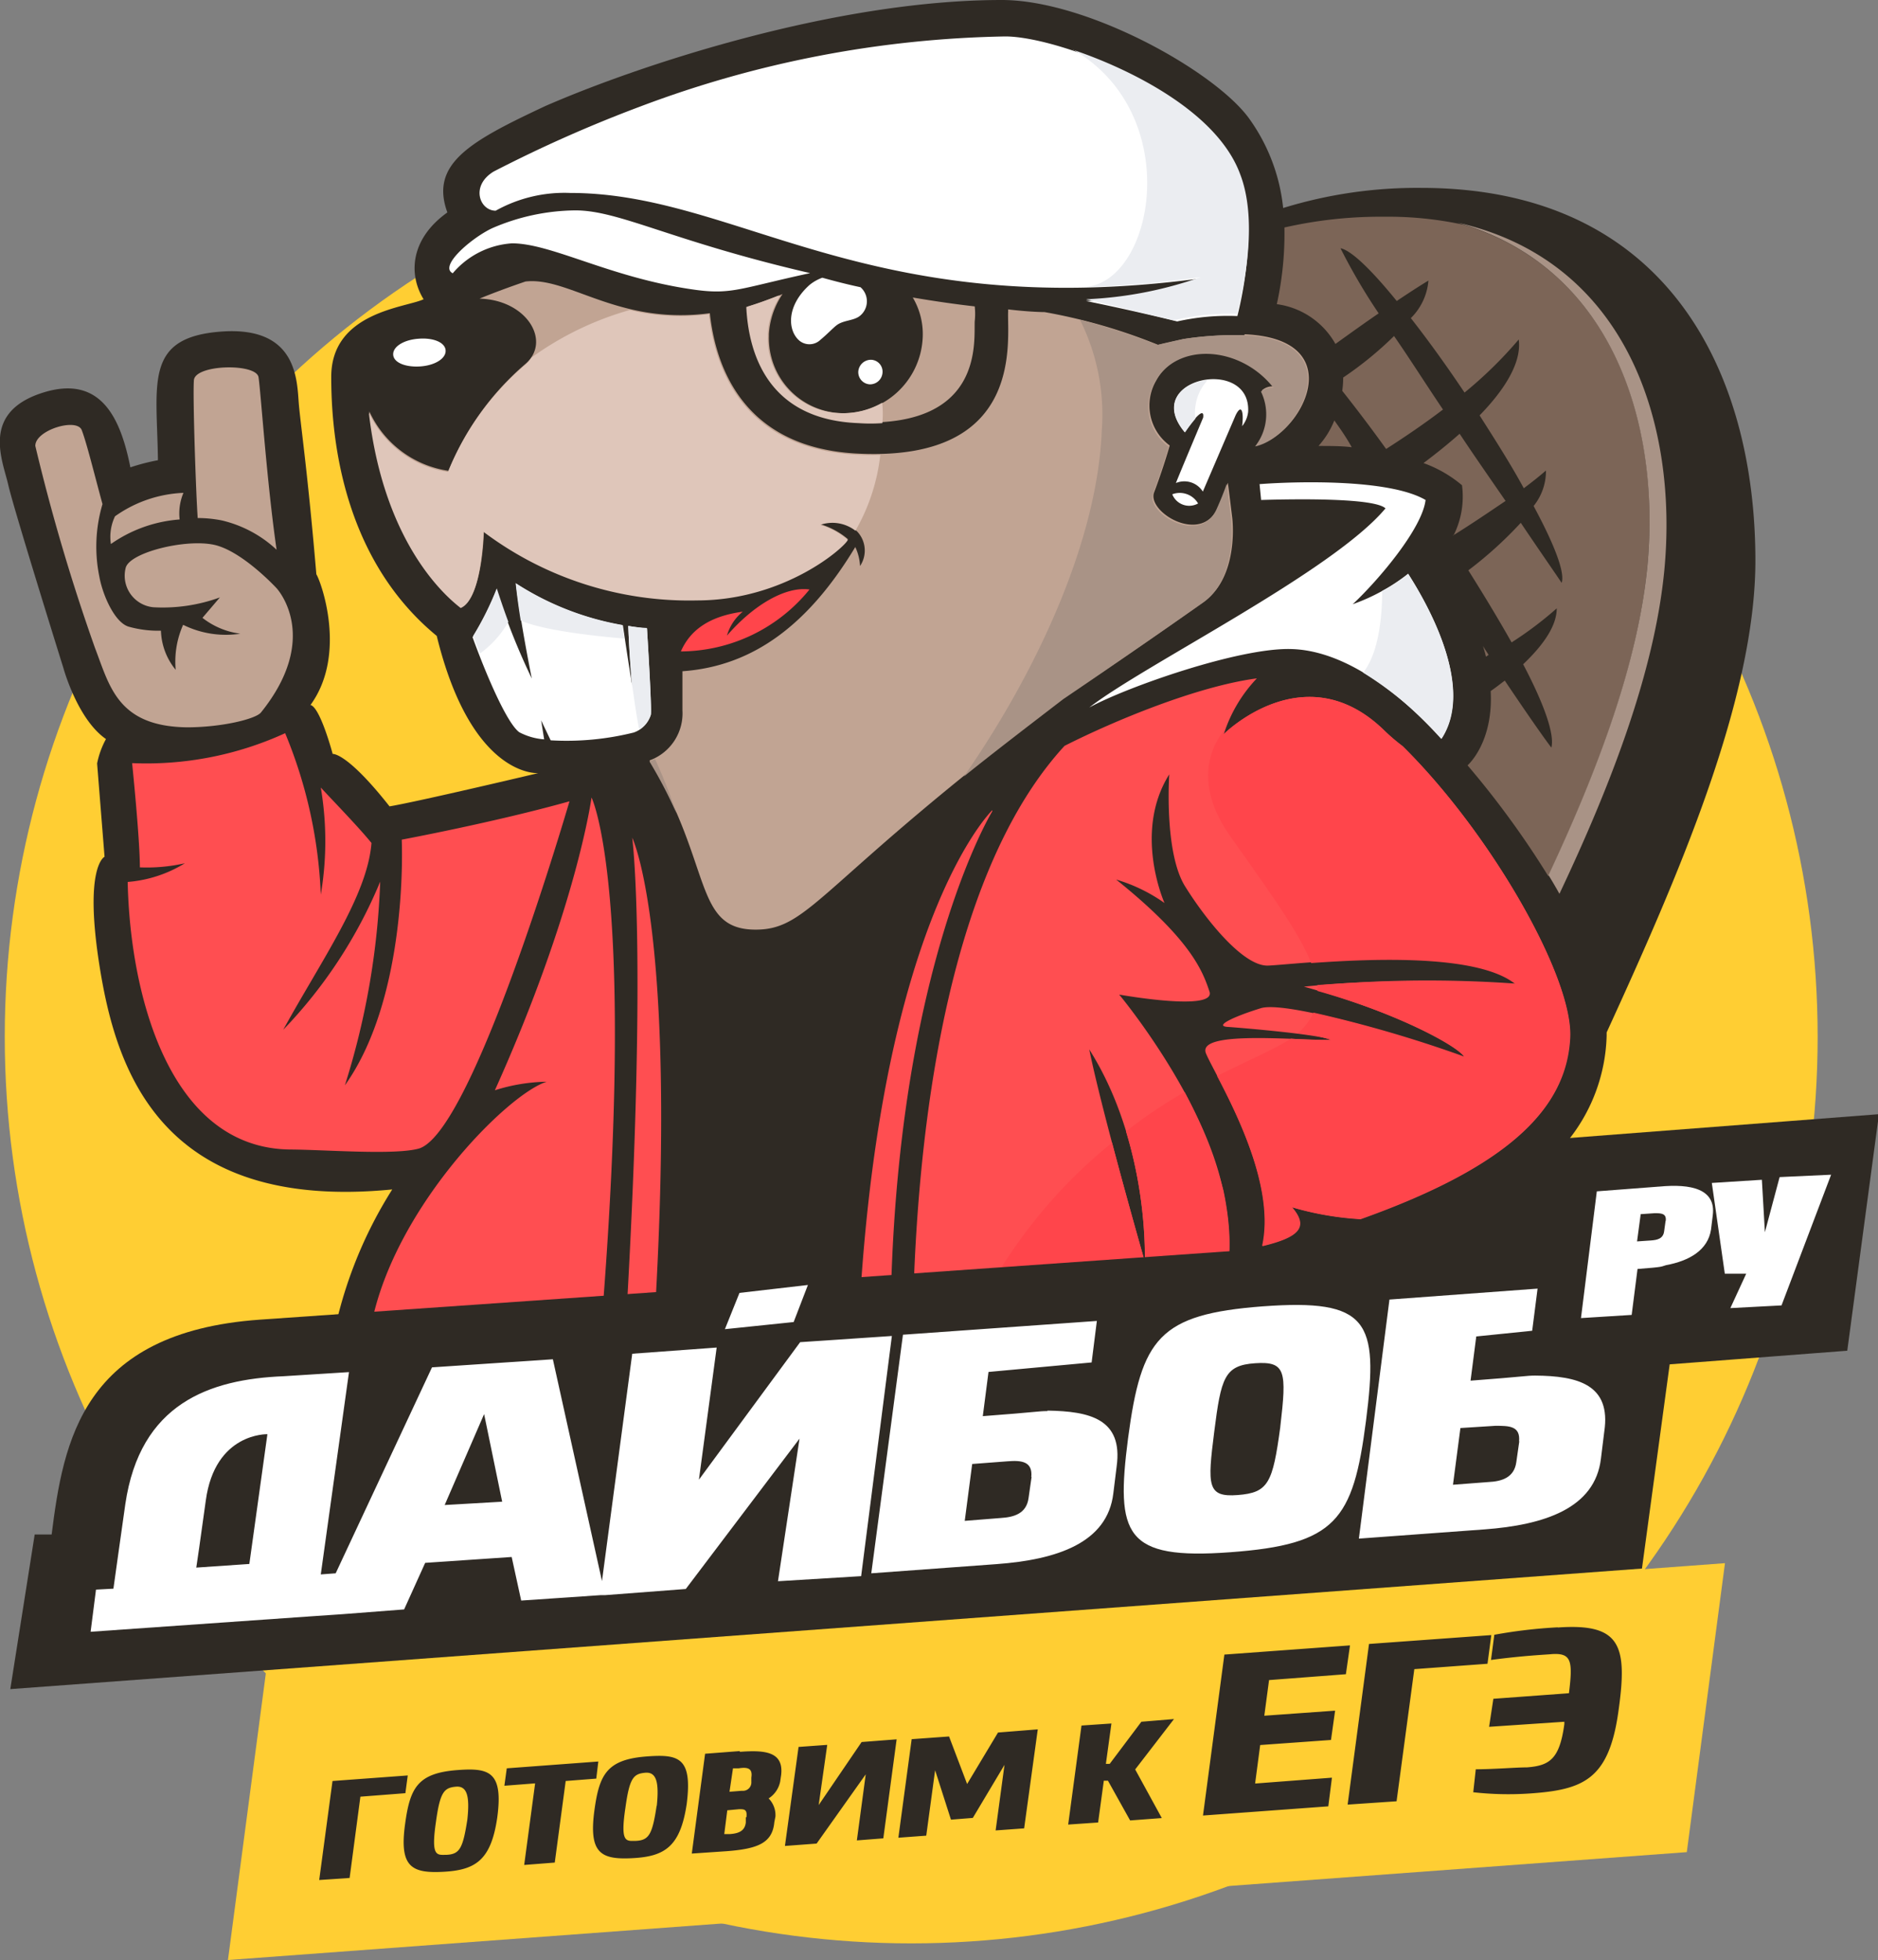 <?xml version="1.0" encoding="UTF-8"?> <svg xmlns="http://www.w3.org/2000/svg" viewBox="0 0 118.55 123.72"><rect x="0" y="0" width="118.55" height="123.72" fill="#808080" stroke="none"/> <defs> <style>.cls-1,.cls-11{fill:#ffce33;}.cls-12,.cls-2{fill:#2f2a24;}.cls-11,.cls-2,.cls-4,.cls-5,.cls-9{fill-rule:evenodd;}.cls-3{fill:#7c6557;}.cls-4{fill:#c1a493;}.cls-5{fill:#dfc6ba;}.cls-6{fill:#a99386;}.cls-7{fill:#fff;}.cls-8{fill:#ebedf1;}.cls-9{fill:#ff4e51;}.cls-10{fill:#ff454b;}</style> </defs> <title>Ресурс 1</title> <g id="Слой_2" data-name="Слой 2"> <g id="BACKGROUND_2" data-name="BACKGROUND 2"> <g id="Слой_1-2" data-name="Слой 1-2"> <g id="ЛОГО"> <g id="ФОН_для_Общество_и_ЕГЭ" data-name="ФОН для Общество и ЕГЭ"> <g id="ФОН_для_Общество_и_ЕГЭ-2" data-name="ФОН для Общество и ЕГЭ-2"> <circle class="cls-1" cx="57.52" cy="65.45" r="57.22"></circle> </g> </g> <g id="Чёрный_ФОН" data-name="Чёрный ФОН"> <path class="cls-2" d="M101.42,65.38v-.21c4.45-9.71,9.39-21,9.39-29.78,0-12-5.65-23.53-21.1-23.53A28.69,28.69,0,0,0,81,13.13,11.71,11.71,0,0,0,78.8,7.41C76.54,4.4,68.57,0,63.24,0c-10.57,0-23,4.15-28.83,6.7-4.73,2.22-7.29,3.63-6.17,6.71-2.34,1.67-2.47,3.91-1.5,5.48-1.1.53-5.83.79-5.83,4.9,0,3.35.52,11.3,6.66,16.35,2.2,9,6.41,8.66,6.41,8.66s-7.5,1.78-9.39,2.1C21.88,47.46,21,47.59,21,47.59s-.78-2.94-1.4-3.09c2.34-3.22.65-7.82.37-8.25C19.43,29.89,19,27,18.87,25.57s0-5-4.9-4.64-4.06,3.26-4,8.12a13.07,13.07,0,0,0-1.74.45c-.6-3-1.81-5.95-5.63-4.68S.18,29.09.52,30.6,4,42.16,4,42.16s.88,3.24,2.69,4.49a5.39,5.39,0,0,0-.56,1.54l.47,5.89s-1.33.6-.3,7,3.83,15.43,18.46,14a27.41,27.41,0,0,0-3.91,10.36L101,79.52l2-4.45-4.08-3A11,11,0,0,0,101.42,65.38Z"></path> </g> <g id="Темно-бежевый"> <path class="cls-3" d="M84.23,26.54a5.38,5.38,0,0,1-1,1.61c.75,0,1.46,0,2.1.08h0C85,27.63,84.61,27.07,84.23,26.54ZM93.62,40.8c.07.22.13.43.18.65l.17-.11c-.1-.17-.23-.34-.34-.54ZM88,21.21a22.39,22.39,0,0,1-3.21,2.62h0a5.93,5.93,0,0,1-.06.84c.88,1.11,1.83,2.36,2.77,3.67,1.2-.77,2.41-1.59,3.59-2.49C90,24.24,89,22.65,88,21.21Zm4.49-7a22.43,22.43,0,0,0-5.1-.53,27.35,27.35,0,0,0-6.31.68,20.71,20.71,0,0,1-.48,4.84,5,5,0,0,1,3.7,2.51c.92-.66,1.85-1.33,2.73-1.93a37.2,37.2,0,0,1-2.41-4.11c.69.13,2,1.42,3.55,3.33.73-.49,1.39-.92,2-1.29a3.75,3.75,0,0,1-1.11,2.37c1.09,1.39,2.25,3,3.39,4.7a26.4,26.4,0,0,0,3.42-3.35c.19,1.4-.82,3.1-2.47,4.79,1,1.57,2,3.14,2.79,4.6.52-.39,1-.77,1.4-1.12a3.52,3.52,0,0,1-.78,2.24c1.25,2.32,2,4.17,1.77,4.85C98.05,36,97.1,34.64,96,33a25,25,0,0,1-3.31,3c1,1.59,1.93,3.13,2.73,4.55a22.88,22.88,0,0,0,2.85-2.15c0,1.1-.83,2.3-2.12,3.53,1.31,2.49,2,4.42,1.78,5.26-.49-.64-1.57-2.19-2.94-4.23-.28.21-.58.45-.89.66h0c.18,3.27-1.46,4.69-1.46,4.69a56.81,56.81,0,0,1,5.1,7c3.09-6.59,5.67-13.4,6.25-19.59.84-8.7-2-18.48-11.45-21.49Zm-.78,19.6c1.21-.75,2.32-1.51,3.33-2.19-.9-1.31-1.91-2.75-2.9-4.24-.71.63-1.48,1.25-2.28,1.85h0a7.91,7.91,0,0,1,2.43,1.4,5.46,5.46,0,0,1-.54,3.18Z"></path> </g> <g id="Бежевый"> <path class="cls-4" d="M14,32.85a7.61,7.61,0,0,1,3.46,1.85c-.62-4.28-1-10-1.14-10.89s-4-.82-4.08.19.13,7.18.24,8.7A7.76,7.76,0,0,1,14,32.85Zm40.25-6.19c7.88.28,7.22-5.15,7.28-6.38a4.23,4.23,0,0,0,0-.94c-1.16-.13-2.49-.32-3.91-.56a4.54,4.54,0,0,1,.62,2.64,5,5,0,0,1-5.11,4.66,4.73,4.73,0,0,1-4.59-4.86v-.14a5,5,0,0,1,.86-2.52,21.92,21.92,0,0,1-2.23.8c.13,2.64,1.2,7.09,7.11,7.3Zm24.3-5.5a21.37,21.37,0,0,0-3.83.24l-1.61.37a35.45,35.45,0,0,0-7.17-2.07s-.88,0-2.3-.17v.11c-.09,1.7,1.14,9.43-9.29,9-7.49-.27-9.19-5.6-9.54-8.87-5.8.77-8.89-2.32-11.64-2-1,.34-2,.71-2.9,1.08,3,.08,4.55,2.7,2.9,4.12a17.64,17.64,0,0,0-4.86,6.75,6.54,6.54,0,0,1-5-3.76c1,8.68,5.24,11.9,5.8,12.35,1.35-.56,1.44-4.81,1.44-4.81A21.62,21.62,0,0,0,44,37.86c5.52,0,9.3-3.33,9.52-3.83a4.73,4.73,0,0,0-1.74-.94,2.31,2.31,0,0,1,2.34.47,1.75,1.75,0,0,1,.17,2.17,3.15,3.15,0,0,0-.3-1.2c-2.9,4.81-6.38,7.52-10.91,7.84,0,.73,0,1.55,0,2.47A3.16,3.16,0,0,1,41,48c4,6.6,2.75,10.68,6.7,10.68,3.51,0,4-3,19.47-14.63,3.57-2.39,6.58-4.47,8.9-6.13,1.76-1.31,1.84-4,1.72-5.2-.09-.73-.18-1.48-.28-2.25-.15.43-.37,1-.67,1.65-1.07,2.22-4.38.22-4-1,.63-1.67,1-3,1-3a3.12,3.12,0,0,1-.86-4.09c1.36-2.53,5.37-2.32,7.48.37a1,1,0,0,0-.8.24,3.26,3.26,0,0,1-.36,3.46c2.84-.56,6.1-6.71-.73-7ZM11.34,32.79a3.33,3.33,0,0,1,.24-1.68,8,8,0,0,0-4.32,1.48A3,3,0,0,0,7,34.34,8.65,8.65,0,0,1,11.34,32.79Zm2.13,1.59c-1.83-.37-5.33.51-5.54,1.48a2,2,0,0,0,1.74,2.47,10.52,10.52,0,0,0,4.21-.62L12.78,39a4.88,4.88,0,0,0,2.39,1,6.07,6.07,0,0,1-3.61-.56,5.72,5.72,0,0,0-.47,2.84,4.08,4.08,0,0,1-.93-2.47,6.86,6.86,0,0,1-2.06-.26c-.86-.28-1.61-1.95-1.83-3.16a9.43,9.43,0,0,1,.2-4.57c-.5-1.83-1-3.87-1.31-4.67s-2.95,0-2.93,1A124.1,124.1,0,0,0,6,40.91c.92,2.39,1.42,4.94,5.8,5,2.17,0,4.28-.51,4.66-.92,3.87-4.79,1-7.86,1-7.86S15.26,34.74,13.47,34.38Z"></path> </g> <g id="Светло-бежевый"> <path class="cls-5" d="M54.29,28.71c-7.49-.28-9.19-5.61-9.54-8.88a13.47,13.47,0,0,1-5-.26,19.77,19.77,0,0,0-6.2,3,2.07,2.07,0,0,1-.41.47,17.51,17.51,0,0,0-4.86,6.75,6.54,6.54,0,0,1-5-3.76c1,8.68,5.24,11.9,5.8,12.35,1.35-.55,1.44-4.81,1.44-4.81A21.59,21.59,0,0,0,44,37.9c5.52,0,9.3-3.33,9.52-3.82a4.73,4.73,0,0,0-1.74-.95A2.37,2.37,0,0,1,54,33.5a12.33,12.33,0,0,0,1.57-4.79Q54.92,28.74,54.29,28.71Zm1.4-3.29a5,5,0,0,1-2.64.66,4.71,4.71,0,0,1-4.58-4.86v-.14a4.83,4.83,0,0,1,.79-2.41l-.15,0c-.71.28-1.38.52-2,.71.13,2.66,1.18,7.11,7.09,7.33a10.73,10.73,0,0,0,1.5,0v0A6.87,6.87,0,0,0,55.69,25.42Z"></path> </g> <g id="Тень_бежевого" data-name="Тень бежевого"> <path class="cls-6" d="M92,14.05c9.87,2.82,12.81,12.79,12,21.6-.58,6.18-3.16,13-6.25,19.59.24.39.47.78.69,1.18,3.24-6.85,6-14,6.62-20.41C105.94,26.84,102.75,16.48,92,14.05ZM78.51,21.16a21.2,21.2,0,0,0-3.82.24c-.69.15-1.27.28-1.62.37a45.91,45.91,0,0,0-4.9-1.59,13.37,13.37,0,0,1,1.38,7c-.28,7-4.13,15.25-8.7,21.83,1.76-1.42,3.82-3,6.27-4.88C70.69,41.71,73.7,39.62,76,38c1.76-1.31,1.85-4,1.72-5.2-.09-.73-.18-1.49-.28-2.26-.15.43-.37,1-.67,1.66-1.07,2.21-4.38.21-4-1,.63-1.68,1-3,1-3a3.11,3.11,0,0,1-.86-4.08c1.36-2.54,5.38-2.32,7.48.36a1,1,0,0,0-.79.24,3.28,3.28,0,0,1-.37,3.46C82.08,27.57,85.34,21.42,78.51,21.16ZM41,48.07a28.82,28.82,0,0,1,1.7,3.26,35.7,35.7,0,0,0-1.35-3.42Z"></path> </g> <g id="Белый"> <path class="cls-7" d="M26.44,21.38c-.93.06-1.64.49-1.62,1s.78.81,1.7.75,1.63-.49,1.61-1S27.37,21.31,26.44,21.38ZM78.79,26c.19-3.57-6.85-2.11-4,1.29.67-1,1.25-1.59,1.16-.93,0,0-1.52,3.61-1.72,4.13a1.38,1.38,0,0,1,1.7.54L78,26.21c.39-.79.52-.15.41.69A1.76,1.76,0,0,0,78.79,26ZM39.66,39.51c.07,1.87.24,3.74.24,3.74s-.3-1.85-.58-3.78a17.91,17.91,0,0,1-6.75-2.64c.11,1,.39,2.92,1,6a43.66,43.66,0,0,1-2.23-5.61,17.28,17.28,0,0,1-1.51,3c.91,2.51,2.19,5.45,2.95,6a4,4,0,0,0,1.57.45l-.19-1.2.6,1.26A17.52,17.52,0,0,0,40,46.24a1.71,1.71,0,0,0,1.08-1.1c.06-.21-.11-3.33-.24-5.45C40.44,39.62,40.05,39.58,39.66,39.51ZM74,31.2a1.15,1.15,0,0,0,1.63.58v0A1.34,1.34,0,0,0,74,31.2ZM54.32,18.13c-.8-.17-1.62-.38-2.41-.6a2.75,2.75,0,0,0-.8.45c-1.5,1.34-1.39,2.9-.64,3.53a1,1,0,0,0,1.33-.07c.37-.3.8-.75,1-.9.43-.34,1.08-.28,1.48-.6A1.18,1.18,0,0,0,54.32,18.13ZM68.55,19s2.71.54,5.76,1.29a14.67,14.67,0,0,1,3.8-.34c.75-3,1-6.56.22-8.71C76.52,5.93,66.85,2.3,63.46,2.3A68.44,68.44,0,0,0,40.4,6.73a85.44,85.44,0,0,0-9.24,4.1c-1.48.9-.88,2.47.13,2.47A8.9,8.9,0,0,1,36,12.18c10.57,0,18.69,8.21,39.75,5.4A23.74,23.74,0,0,1,68.55,19ZM88.87,36.23a12.25,12.25,0,0,1-3.48,1.91c1.59-1.48,4.39-4.77,4.6-6.58-2.34-1.37-8.42-1.16-10.48-1l.1,1c2.32-.07,7.16-.13,7.85.53-3.33,4-15.26,9.89-18.7,12.57,2.35-1.29,9.5-3.8,12.77-3.69,2.88.08,6.18,2.06,9.45,5.67,2.09-3.2-.74-8.32-2.1-10.44ZM55,22.71a.8.8,0,0,0-.82.75.77.77,0,0,0,.71.8h0a.79.79,0,0,0,.82-.75.75.75,0,0,0-.71-.8h0ZM36.32,13.28a13.46,13.46,0,0,0-5.24,1.12c-1.29.6-3.4,2.4-2.5,2.85a5.36,5.36,0,0,1,3.74-1.89c2.47,0,6.1,2.11,11.2,2.88,2.64.41,3,0,7.62-1C42.37,15.21,39.11,13.28,36.32,13.28Z"></path> </g> <g id="Тень_белого" data-name="Тень белого"> <path class="cls-8" d="M39.66,39.51c.05,1.4.15,2.78.2,3.4.15,1.09.32,2.3.49,3.14a1.86,1.86,0,0,0,.73-.95c.07-.21-.11-3.33-.24-5.46A9.46,9.46,0,0,1,39.66,39.51Zm-7.11-2.7c.06.53.15,1.31.32,2.36,1.66.73,5.78,1.07,6.53,1.14,0-.28-.08-.56-.12-.86a18.15,18.15,0,0,1-6.73-2.64Zm-2.68,3.31c.13.36.28.75.43,1.13a6.28,6.28,0,0,0,1.79-2c-.3-.8-.54-1.53-.73-2.11a19.63,19.63,0,0,1-1.49,3Zm37.85-37c7.14,4.12,5.12,14.82.69,15a60.88,60.88,0,0,0,7.39-.63,24.92,24.92,0,0,1-7.25,1.4l5.54,1.33a15.14,15.14,0,0,1,4-.41c.52-2,1.29-6,.19-8.83C76.81,7,71.18,4.3,67.72,3.14ZM88.89,36.23a9.43,9.43,0,0,1-1.64,1.07c0,1.14-.1,3.76-1.2,5.16A22.26,22.26,0,0,1,91,46.63C93.08,43.47,90.25,38.35,88.89,36.23ZM74.81,27.29a9.23,9.23,0,0,1,.65-.86A3,3,0,0,1,76.23,24C74.66,24.13,73.22,25.42,74.81,27.29Z"></path> </g> <g id="Красный"> <path class="cls-9" d="M31.24,68.82a11.37,11.37,0,0,1,3.27-.54c-2.56.8-10.15,8.49-11.2,16.14,2.82,2.39,10.89,1.85,14.29,3.44,2.88-31.24-.26-37.52-.26-37.52S36.42,57.3,31.24,68.82Zm-4.8,3.68c3.15-.93,8.48-18.44,9.51-21.92C31.21,51.91,25.36,53,25.36,53s.47,9.82-3.59,15.51A48.15,48.15,0,0,0,24,55.65,30,30,0,0,1,17.88,65c2.43-4.42,5.31-8.46,5.57-11.79-.86-1.06-2.6-2.84-3.2-3.5a20.19,20.19,0,0,1,0,6.76A29.58,29.58,0,0,0,18,46.28a21.05,21.05,0,0,1-9.66,1.89s.49,4.77.49,6.58a10.86,10.86,0,0,0,2.84-.26,8.09,8.09,0,0,1-3.61,1.18c.15,7.13,2.64,16.89,10.35,16.89C20.63,72.58,24.93,72.92,26.44,72.5Zm12.8,15.64c.3.13,1.42.26,1.72.38,2.23-28.94-1.05-35.64-1.05-35.64S41,61,39.23,88.14Zm23.4-37S54,59.45,54,91.88l2.41,0c-1.55-28,6.23-40.67,6.23-40.67ZM88.55,47.1a12.26,12.26,0,0,1-1.22-1.05c-5-4.8-10.08.3-10.08.3a9.13,9.13,0,0,1,2.09-3.53c-3.77.5-9,2.67-12.14,4.26-11.61,12.63-9.44,44.75-9.44,44.75S68.57,90,73.66,87.49c3.12-3.93,4.73-6.72,3.55-12.35-1.25-6-6.56-12.36-6.56-12.36s6.13,1.1,5.7-.19-1.16-3.27-5.89-7.07A10.32,10.32,0,0,1,73.51,57s-2-4.46.3-8.12c0,0-.34,4.92,1,7.07s3.68,5.05,5.23,5,12.5-1.42,15.64,1.14a78.66,78.66,0,0,0-13.37.19C87.93,63.81,92,66,92.46,66.74c-3.54-1.29-11.28-3.59-12.87-3.1s-3,1.12-2.1,1.18,6.1.5,6.55.84c-3-.06-8.49-.56-7.91.84s4.56,7.67,3.57,12.16c2.32-.56,2.94-1.2,1.87-2.45a19.27,19.27,0,0,0,4.32.75c9.58-3.41,13-7.13,13.23-11.43.22-3.78-5-12.93-10.57-18.43ZM72.27,79.65s-2.69-9.37-3.51-13.41C72.57,72.26,72.27,79.65,72.27,79.65Z"></path> </g> <g id="Тёмно-красный"> <path class="cls-10" d="M45.89,40.12a3,3,0,0,1,1-1.51c-2.21.3-3.35,1.23-3.91,2.51a10.53,10.53,0,0,0,8.12-3.91C49.61,37,47.59,38.16,45.89,40.12ZM74.78,68.93a30,30,0,0,0-3.7,2.49,27.64,27.64,0,0,1,1.19,8.23s-1.08-3.76-2.07-7.52c-4.53,3.65-9.26,9.52-12.05,19.62a43.77,43.77,0,0,0,15.53-4.26c3.12-3.93,4.73-6.72,3.55-12.35A29.68,29.68,0,0,0,74.78,68.93ZM88.53,47.1a12.26,12.26,0,0,1-1.22-1.05c-5-4.8-10.08.3-10.08.3s.06-.22.11-.33c-1.36,1.64-1.59,4,.25,6.66,2.54,3.61,4.39,6.13,5.18,8.11,3.89-.28,10.55-.56,12.89,1.33a86.56,86.56,0,0,0-12.5.06,1.51,1.51,0,0,1,0,.37C88.32,64,92,66,92.42,66.69a79.86,79.86,0,0,0-9.5-2.77,4,4,0,0,1-1,1.31,8,8,0,0,1,2.09.41c-.73,0-1.61,0-2.52-.08-1,.66-2.62,1.33-4.66,2.36,1.29,2.47,3.63,7.15,2.84,10.72,2.32-.56,2.94-1.2,1.87-2.45a19.07,19.07,0,0,0,4.32.75c9.58-3.41,13-7.13,13.23-11.43C99.33,61.75,94.12,52.6,88.53,47.1Z"></path> </g> <g id="НАЗВАНИЕ"> <g id="фон"> <path class="cls-2" d="M98.34,71.89l-.75,5.68L53.44,80.68l.92-2.41-10,1.14-.79,2L16.39,83.3C5.18,84.1,4,91,3.26,96.86l-1.07,0L.65,106.62l103-7.61,1.75-12.89,11.21-.86,2-14.93Z"></path> </g> <g id="ТЕКСТ"> <path class="cls-7" d="M96.91,86.83c-.58,0-.6.06-4.08.32l.36-2.79L96.72,84l.34-2.66-9.35.69L85.78,97.12l7.91-.58c3.8-.28,7-1.33,7.37-4.47l.21-1.7C101.72,87.39,99.59,86.85,96.91,86.83Zm-1,4.12-.19,1.33c-.13,1-.93,1.23-1.77,1.27l-2.23.17.47-3.58L94.4,90c.86,0,1.59,0,1.49,1ZM51,81.11l-4.32.5-.92,2.29,4.34-.45Zm-.49,3.61L44.12,93.4l1.12-8.34-5.33.39L38,99.8l-3.1-14-7.63.51-6.08,13-.94.07,1.78-12.77-4.12.26c-4.69.19-9.07,1.72-10,8.08-.35,2.43-.58,4.15-.75,5.33l-1.1.06L5.72,103l14.27-1h0l.9-.06.73-.05h0l3.89-.3,1.33-2.94,5.46-.37.6,2.75,5-.34h0l.28,0h0l5.11-.39,7.18-9.49-1.36,9,5.25-.32L56.3,84.33Zm-34.77,14-3.35.23c.06-.38.22-1.48.6-4.23.58-4.3,3.89-4.19,3.89-4.19ZM28.07,95l2.49-5.74,1.14,5.53ZM79.7,82.46c-6.53.5-7.65,2-8.49,8.32-.79,6.12-.21,7.69,6.45,7.2s7.76-2,8.57-8.3.15-7.71-6.52-7.22Zm1.12,7.61c-.48,3.55-.75,4.15-2.69,4.3s-1.91-.6-1.48-4,.64-4.19,2.58-4.32,2,.5,1.59,4Zm-14.7-1c-.58,0-.6.06-4.08.32l.36-2.79,6.51-.6.33-2.62L57,84.25,55,99.31l7.91-.58c3.8-.28,7-1.33,7.37-4.47l.21-1.7c.41-3-1.71-3.48-4.37-3.52Zm-1,4.15-.19,1.33c-.13,1-.93,1.22-1.77,1.27L60.9,96l.47-3.59,2.24-.17c.86-.07,1.59,0,1.49,1ZM104.73,74.9l-3.93.3-1,8L103,83l.37-2.9c1.74-.13,1.46-.15,1.8-.24,1.46-.27,2.64-.94,2.84-2.25l.11-.9c.21-1.66-1.37-2-3.37-1.81Zm.41,2.17-.09.65c-.06.47-.43.55-.83.58l-.88.06.23-1.72.88-.06c.4,0,.76,0,.7.49Zm7.2-2.77-.93,3.48-.19-3.31-3.16.2.82,5.73,1.35,0-1,2.17,3.23-.17,3.13-8.25Z"></path> </g> </g> <g id="Готовим_к_ЕГЭ_2_текст" data-name="Готовим к ЕГЭ 2 текст"> <g id="фон-2"> <polygon class="cls-11" points="16.8 105.48 14.39 123.72 106.48 116.91 108.89 98.67 16.8 105.48"></polygon> </g> <g id="Готовим_к_ЕГЭ" data-name="Готовим к ЕГЭ"> <path class="cls-12" d="M25.74,112.07l-4.75.35-.84,6.25,1.92-.13.68-5.13,2.84-.22Zm3.14-.34c-2.54.19-3,1.14-3.31,3.42-.37,2.7.41,3.11,2.43,3s3-.73,3.39-3.43C31.78,111.82,30.87,111.58,28.88,111.73Zm.62,3.14c-.28,1.78-.47,2.17-1.31,2.21-.6,0-1,.17-.67-2.08.26-1.9.52-2.15,1.25-2.22S29.66,113.41,29.5,114.87Zm8.27-3.68-5.78.43-.15,1.1,1.94-.15-.69,5.15,1.93-.15.69-5.15,1.93-.15Zm3.06-.32c-2.53.19-3,1.14-3.31,3.42-.36,2.7.41,3.11,2.43,3s3-.73,3.4-3.43C43.72,110.93,42.84,110.72,40.83,110.87Zm.62,3.12c-.27,1.78-.47,2.17-1.31,2.21-.6,0-1,.17-.66-2.09.26-1.89.51-2.14,1.24-2.21s.89.62.74,2.09Zm5.27-3.46-2.21.17L43.67,117l2.21-.15c2-.15,2.88-.54,3-1.83l.07-.36a1.5,1.5,0,0,0-.43-1.14,1.65,1.65,0,0,0,.73-1.07l.06-.41c.18-1.53-1.13-1.57-2.63-1.46Zm.36,4.19,0,.32c-.06.51-.41.69-1,.73l-.36,0,.19-1.5.75-.07c.31,0,.52,0,.46.5Zm.35-2.54,0,.3a.53.53,0,0,1-.51.56H46.8l-.75.06.22-1.48.36,0c.57-.09.89,0,.8.58Zm4.25,1.76.54-3.8-1.81.13-.86,6.25,2-.15L54.65,112l-.56,4.17,1.67-.13.84-6.25-2.21.17Zm9.37-1.33-1.14-3-2.36.17L56.71,116l1.76-.13.56-4.13,1,3.12,1.38-.11,2-3.35-.56,4.14,1.8-.13.86-6.25-2.51.2Zm11-3.93-2,2.66-.24,0,.35-2.55-1.89.13-.84,6.25,1.89-.13.36-2.64.26,0,1.4,2.51,2-.15-1.68-3.07,2.45-3.18Zm12.91-3,.26-1.82-7.93.58-1.35,10.16,7.91-.58.23-1.81-4.85.37.32-2.43,4.47-.32.26-1.85-4.47.32.3-2.25Zm9.18-2.47-7.72.56-1.35,10.14,3.09-.21,1.12-8.34,4.62-.34Zm4.19-.49a31.31,31.31,0,0,0-4,.47l-.21,1.59c2.06-.28,3.59-.34,3.84-.37,1.23-.08,1.34.41,1.08,2.47l-4.77.35L94,109l4.75-.32,0,.15c-.3,2.21-.93,2.62-2.36,2.73-.69,0-2.11.12-3.23.12L93,113.13a19.92,19.92,0,0,0,3.54.08c3.38-.23,5-.86,5.61-5.09s.2-5.67-3.8-5.39Z"></path> </g> </g> </g> </g> </g> </g> </svg> 
